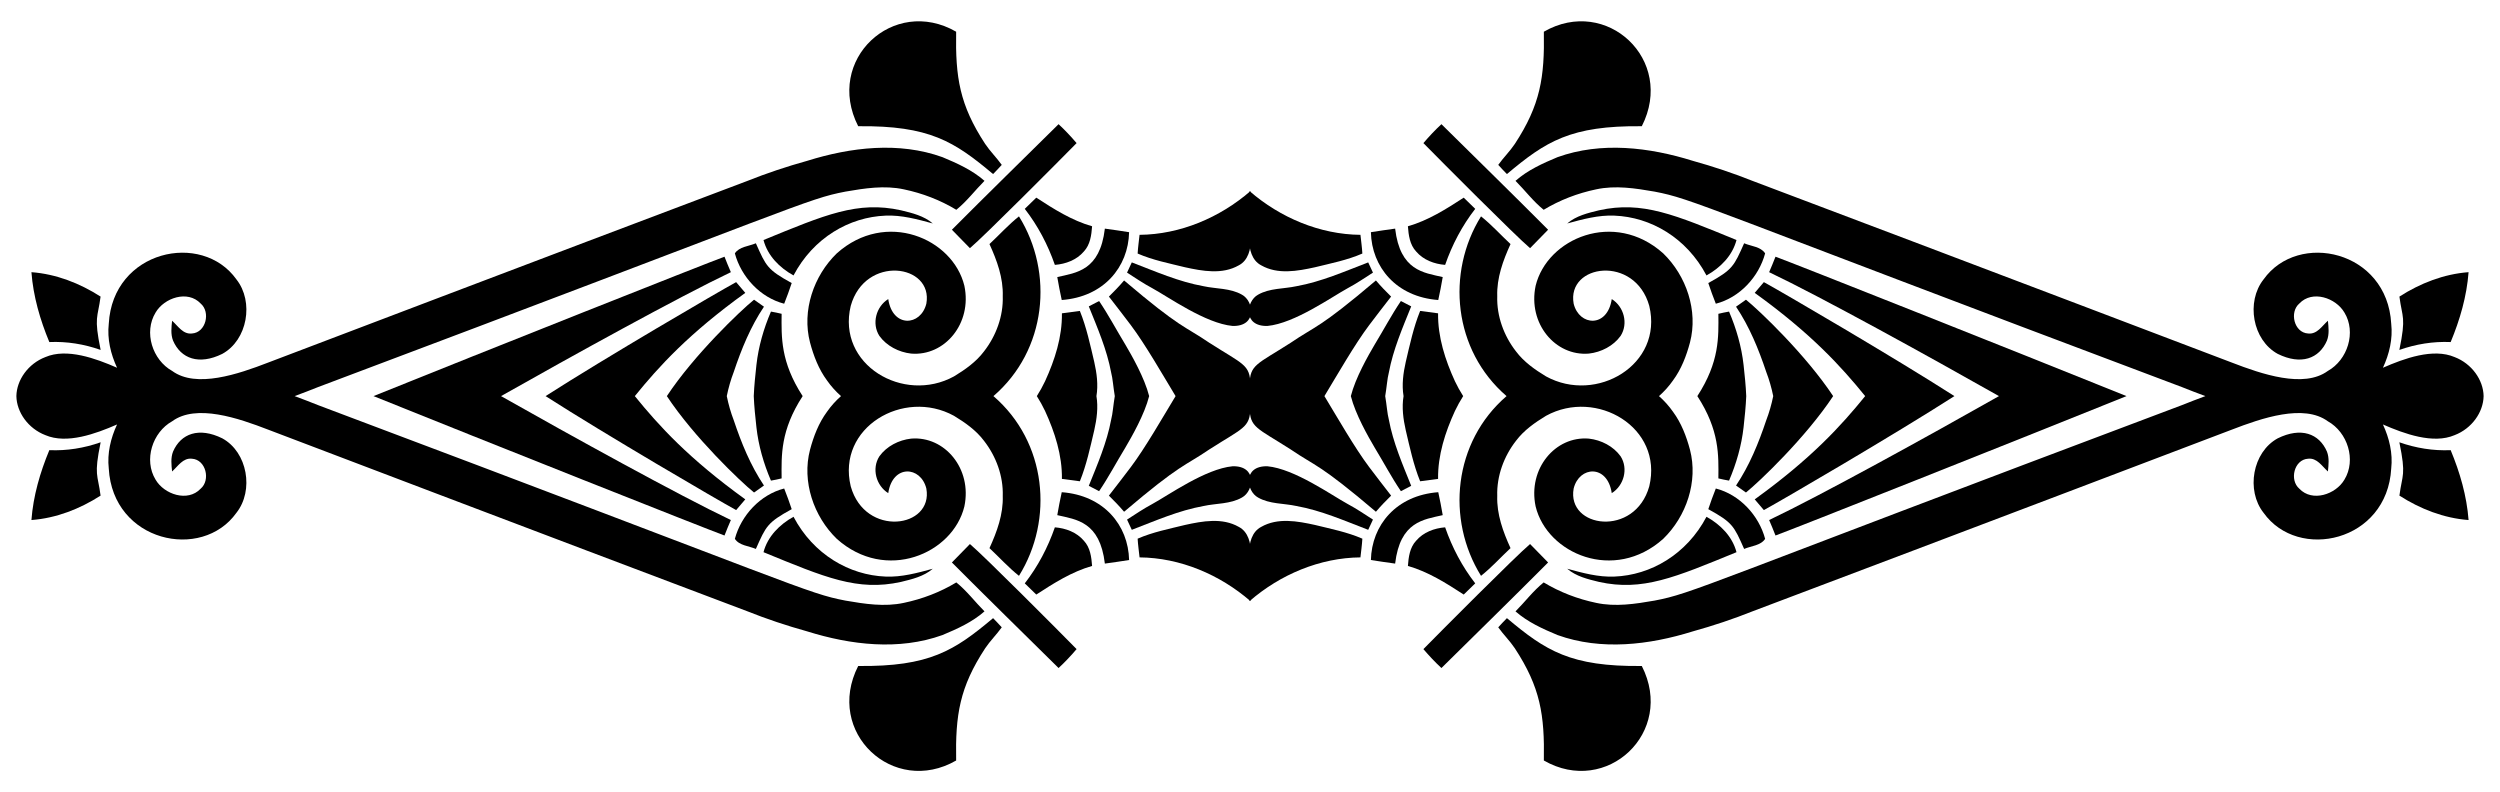 <?xml version="1.0" encoding="utf-8"?>

<!DOCTYPE svg PUBLIC "-//W3C//DTD SVG 1.1//EN" "http://www.w3.org/Graphics/SVG/1.1/DTD/svg11.dtd">
<svg version="1.1" id="Layer_1" xmlns="http://www.w3.org/2000/svg" xmlns:xlink="http://www.w3.org/1999/xlink" x="0px" y="0px"
	 viewBox="0 0 2594 822" enable-background="new 0 0 2594 822" xml:space="preserve">
<g>
	<g>
		<path d="M992.098,789.096c-65.046,37.492-136.695-29.216-101.639-98.061c74.016,0.786,99.717-15.863,139.957-49.641
			c3.069,3.131,6.078,6.281,9.005,9.534c-5.387,7.542-12.074,14.047-17.218,21.751C995.67,713.171,991.253,741.81,992.098,789.096z"
			/>
		<path d="M992.098,32.904C927.052-4.589,855.403,62.12,890.459,130.965c74.016-0.786,99.717,15.863,139.957,49.641
			c3.069-3.131,6.078-6.281,9.005-9.534c-5.387-7.542-12.074-14.047-17.218-21.751C995.67,108.829,991.253,80.19,992.098,32.904z"/>
		<path d="M1006.389,564.495c15.141,12.774,92.833,90.85,110.685,109.018c-5.875,6.891-12.075,13.518-18.701,19.636
			c-36.915-36.468-74.054-72.733-110.685-109.526C993.928,577.281,1000.189,570.918,1006.389,564.495z"/>
		<path d="M1006.389,257.505c15.141-12.774,92.833-90.85,110.685-109.018c-5.875-6.891-12.075-13.518-18.701-19.636
			c-36.915,36.468-74.054,72.733-110.685,109.526C993.928,244.719,1000.189,251.082,1006.389,257.505z"/>
		<path d="M330.104,401.609c503.155-189.196,506.433-194.958,547.122-202.79c19.942-3.456,40.595-6.708,60.679-2.338
			c19.149,4.025,37.627,11.079,54.377,21.202c10.895-8.761,19.372-20.165,29.231-30.045c-12.644-11.119-28.194-18.132-43.583-24.556
			c-45.331-16.344-95.256-10.286-140.323,3.781c-21.222,5.895-42.139,12.867-62.589,21.039
			c-210.797,79.503-494.669,187.501-496.709,188.276c-31.097,12.024-74.72,26.973-99.626,8.741
			c-20.531-11.424-29.76-40.168-17.238-60.638c8.903-15.225,33.276-23.58,46.713-9.391c10.57,8.883,5.549,30.268-8.985,31.142
			c-9.351,1.118-14.555-7.887-20.612-13.233c-0.691,6.789-1.565,14.006,0.976,20.572c8.07,18.788,26.889,25.754,51.084,13.823
			c26.284-14.372,33.012-54.092,14.717-77.246c-35.94-50.527-128.3-30.209-132.476,45.961c-1.768,15.734,1.992,31.447,8.599,45.676
			c-22.064-9.653-52.112-20.646-74.379-11.079C29.231,377.346,17.283,394.279,17,411c0.283,16.721,12.231,33.654,30.081,40.493
			c22.267,9.567,52.316-1.426,74.379-11.079c-6.607,14.229-10.367,29.943-8.599,45.676c4.176,76.17,96.536,96.488,132.476,45.961
			c18.295-23.153,11.567-62.874-14.717-77.246c-24.195-11.931-43.014-4.965-51.084,13.823c-2.541,6.566-1.667,13.782-0.976,20.572
			c6.058-5.346,11.262-14.352,20.612-13.233c14.534,0.874,19.555,22.259,8.985,31.142c-13.437,14.189-37.81,5.834-46.713-9.391
			c-12.522-20.47-3.293-49.213,17.238-60.638c24.906-18.232,68.529-3.283,99.626,8.741c2.04,0.775,285.912,108.772,496.709,188.276
			c20.45,8.172,41.367,15.144,62.589,21.039c45.067,14.067,94.992,20.125,140.323,3.781c15.388-6.424,30.939-13.437,43.583-24.556
			c-9.859-9.879-18.336-21.283-29.231-30.044c-16.75,10.123-35.228,17.177-54.377,21.202c-20.084,4.371-40.737,1.118-60.679-2.337
			c-40.688-7.831-43.967-13.594-547.122-202.79c-8.098-3.214-16.211-6.406-24.395-9.391
			C313.893,408.014,322.007,404.823,330.104,401.609z"/>
		<path d="M1297.401,623.669c-31.691-27.463-72.814-44.945-114.994-45.331c-0.691-6.444-1.626-12.888-1.992-19.413
			c15.653-6.83,32.606-10.144,49.153-14.229c18.173-4.005,38.704-7.786,55.779,1.992c9.839,5.041,12.583,16.974,12.583,27.117
			C1297.889,590.433,1299.271,607.122,1297.401,623.669z"/>
		<path d="M1297.401,198.331c-31.691,27.463-72.814,44.945-114.994,45.331c-0.691,6.444-1.626,12.888-1.992,19.413
			c15.653,6.83,32.606,10.144,49.153,14.229c18.173,4.005,38.704,7.786,55.779-1.992c9.839-5.041,12.583-16.974,12.583-27.117
			C1297.889,231.567,1299.271,214.878,1297.401,198.331z"/>
		<path d="M1063.306,605.293c13.579-17.461,23.967-37.24,31.224-58.137c11.262,0.894,22.625,5.102,30.085,13.904
			c6.606,7.033,7.867,16.994,8.538,26.162c-21.08,6.017-39.72,17.868-57.914,29.699
			C1071.214,613.099,1067.27,609.196,1063.306,605.293z"/>
		<path d="M1063.306,216.707c13.579,17.461,23.967,37.24,31.224,58.137c11.262-0.894,22.625-5.102,30.085-13.904
			c6.606-7.033,7.867-16.994,8.538-26.162c-21.08-6.017-39.72-17.868-57.914-29.699
			C1071.214,208.901,1067.27,212.804,1063.306,216.707z"/>
		<path d="M918.918,598.259c16.709,0.732,32.972-3.801,48.949-8.131c-9.249,7.968-21.426,10.855-32.972,13.66
			c-45.046,9.981-78.736-4.619-142.681-30.837c4.269-16.343,16.709-28.743,31.142-36.753
			C843.949,575.304,881.29,596.814,918.918,598.259z"/>
		<path d="M918.918,223.741c16.709-0.732,32.972,3.801,48.949,8.131c-9.249-7.968-21.426-10.855-32.972-13.66
			c-45.046-9.98-78.736,4.619-142.681,30.837c4.269,16.343,16.709,28.743,31.142,36.753
			C843.949,246.696,881.29,225.186,918.918,223.741z"/>
		<path d="M1030.796,411c55.318,47.627,62.867,127.986,26.494,186.487c-10.997-8.721-20.369-19.21-30.614-28.744
			c7.765-16.974,14.413-35.167,13.782-54.133c0.651-20.612-6.871-41.103-19.494-57.284c-8.212-10.916-19.575-18.884-31.142-25.898
			c-52.31-28.712-121.794,12.126-107.107,73.16c14.906,53.311,85.888,43.487,78.465,2.317c-5.75-23.397-35.067-25.379-39.537,4.777
			c-12.624-7.846-17.36-25.45-9.208-38.196c7.562-10.51,20.165-16.933,32.931-18.376c34.783-2.919,63.521,31.197,55.271,70.354
			c-11.958,49.225-81.527,79.072-132.333,33.683c-24.089-23.296-36.427-59.601-27.829-92.471
			c3.72-13.945,8.985-27.747,17.645-39.456c4.201-6.009,9.088-11.419,14.523-16.222c-5.435-4.802-10.322-10.213-14.523-16.222
			c-8.66-11.709-13.925-25.511-17.645-39.456c-8.599-32.87,3.74-69.175,27.829-92.471c50.806-45.389,120.375-15.541,132.333,33.683
			c8.25,39.158-20.488,73.274-55.271,70.354c-12.766-1.443-25.369-7.867-32.931-18.376c-8.151-12.746-3.415-30.349,9.208-38.196
			c4.47,30.156,33.787,28.174,39.537,4.777c7.422-41.169-63.56-50.994-78.465,2.317c-14.687,61.033,54.797,101.872,107.107,73.16
			c11.567-7.013,22.93-14.982,31.142-25.898c12.624-16.181,20.145-36.671,19.494-57.284c0.63-18.966-6.017-37.159-13.782-54.133
			c10.245-9.534,19.616-20.023,30.614-28.743C1093.663,283.014,1086.114,363.373,1030.796,411z"/>
		<path d="M1101.665,510.708c43.535,3.217,69.092,34.189,69.887,70.375c-8.375,1.342-16.77,2.541-25.145,3.7
			c-5.164-43.755-29.637-45.693-49.376-50.271C1098.311,526.543,1099.998,518.635,1101.665,510.708z"/>
		<path d="M1101.665,311.292c43.535-3.217,69.092-34.189,69.887-70.375c-8.375-1.342-16.77-2.541-25.145-3.7
			c-5.164,43.755-29.637,45.693-49.376,50.271C1098.311,295.457,1099.998,303.365,1101.665,311.292z"/>
		<path d="M784.287,569.577c-7.216-3.11-17.319-3.476-21.791-10.489c6.566-24.414,26.365-45.839,51.165-52.222
			c2.887,7.034,5.346,14.25,7.806,21.446C796.125,542.231,794.842,545.827,784.287,569.577z"/>
		<path d="M784.287,252.423c-7.216,3.11-17.319,3.476-21.791,10.489c6.566,24.414,26.365,45.839,51.165,52.222
			c2.887-7.034,5.346-14.25,7.806-21.446C796.125,279.769,794.842,276.173,784.287,252.423z"/>
		<path d="M519.871,411c72.989,41.309,184.694,102.991,238.478,128.594c-2.297,5.326-4.533,10.672-6.607,16.059
			C732.335,548.587,501.8,457.097,387.534,411C501.8,364.903,732.335,273.413,751.743,266.348c2.073,5.387,4.31,10.733,6.607,16.059
			C704.566,308.009,592.86,369.691,519.871,411z"/>
		<path d="M1288.64,516.237c-12.115,6.932-26.609,5.895-39.863,8.802c-25.877,4.655-50.027,15.368-74.42,24.698
			c-1.646-3.497-3.273-7.054-4.94-10.611c8.619-5.549,17.116-11.322,26.182-16.16c16.433-8.914,55.203-36.573,83.344-39.172
			C1304.717,483.129,1301.137,509.503,1288.64,516.237z"/>
		<path d="M1288.64,305.763c-12.115-6.932-26.609-5.895-39.863-8.802c-25.877-4.655-50.027-15.368-74.42-24.698
			c-1.646,3.497-3.273,7.054-4.94,10.611c8.619,5.549,17.116,11.322,26.182,16.16c16.433,8.915,55.203,36.573,83.344,39.172
			C1304.717,338.871,1301.137,312.497,1288.64,305.763z"/>
		<path d="M32.607,539.594c1.891-25.024,8.965-49.417,18.58-72.509c18.153,0.793,36.143-2.134,53.238-8.172
			c-7.149,34.803-2.995,32.811-0.061,55.352C82.736,528.108,58.342,537.662,32.607,539.594z"/>
		<path d="M32.607,282.407c1.891,25.024,8.965,49.417,18.58,72.509c18.153-0.793,36.143,2.134,53.238,8.172
			c-7.149-34.803-2.995-32.811-0.061-55.352C82.736,293.892,58.342,284.338,32.607,282.407z"/>
		<path d="M1297.403,411c-0.018,4.079-0.034,8.158-0.022,12.237c-0.319,20.574-7.463,20.605-42.526,43.054
			c-26.463,18.048-29.067,14.268-88.507,64.703c-4.939-5.854-10.306-11.343-15.754-16.73c7.725-9.859,15.286-19.82,22.869-29.78
			c14.786-19.665,33-51.478,46.318-73.485c-13.318-22.007-31.531-53.82-46.318-73.485c-7.582-9.961-15.144-19.921-22.869-29.78
			c5.448-5.387,10.815-10.875,15.754-16.73c59.44,50.436,62.044,46.655,88.507,64.703c35.063,22.449,42.207,22.48,42.526,43.054
			C1297.369,402.842,1297.385,406.921,1297.403,411z"/>
		<path d="M658.699,411c24.936,30.745,55.804,64.704,114.612,107.127c-3.171,3.74-6.342,7.44-9.493,11.14
			C744.443,518.7,628.14,450.801,566.098,411c62.042-39.801,178.345-107.7,197.719-118.267c3.151,3.7,6.322,7.399,9.493,11.14
			C714.503,346.296,683.635,380.255,658.699,411z"/>
		<path d="M754.107,411c1.731,8.57,4.146,16.997,7.271,25.166c7.908,23.601,17.38,46.855,31.305,67.61
			c-3.456,2.419-6.871,4.858-10.286,7.257c-13.966-11.21-62.336-57.422-90.468-100.033c28.131-42.611,76.501-88.823,90.468-100.033
			c3.415,2.399,6.83,4.838,10.286,7.257c-13.924,20.755-23.397,44.01-31.305,67.61C758.253,394.003,755.839,402.43,754.107,411z"/>
		<path d="M1192.362,411c-4.781,18.973-17.991,42.033-24.693,53.421c-9.168,15.043-17.38,30.654-27.24,45.229
			c-3.598-1.789-7.156-3.639-10.693-5.549c9.026-22.421,18.763-44.823,23.214-68.728c1.639-6.136,2.199-15.291,3.756-24.373
			c-1.558-9.082-2.117-18.237-3.756-24.373c-4.452-23.905-14.189-46.307-23.214-68.728c3.537-1.911,7.094-3.761,10.693-5.549
			c9.859,14.575,18.072,30.187,27.24,45.229C1174.371,368.967,1187.582,392.027,1192.362,411z"/>
		<path d="M832.833,411c-23.123,35.63-22.023,61.359-21.814,85.397c-3.679,0.894-7.379,1.667-11.079,2.297
			c-7.562-17.665-12.949-36.265-15.083-55.393c-1.162-10.718-2.325-21.503-2.761-32.301c0.436-10.798,1.599-21.583,2.761-32.301
			c2.135-19.128,7.521-37.728,15.083-55.393c3.7,0.63,7.4,1.403,11.079,2.297C810.81,349.641,809.71,375.37,832.833,411z"/>
		<path d="M1137.673,411c1.951,11.669,0.339,23.92-2.264,35.37c-4.208,17.848-8.029,35.94-14.941,52.995
			c-6.22-0.772-12.441-1.565-18.62-2.46c0.346-24.556-7.358-48.36-17.482-70.456c-2.515-5.344-5.405-10.475-8.549-15.449
			c3.144-4.974,6.034-10.105,8.549-15.449c10.123-22.096,17.828-45.9,17.482-70.456c6.18-0.894,12.4-1.687,18.62-2.46
			c6.911,17.055,10.733,35.147,14.941,52.995C1138.012,387.08,1139.624,399.331,1137.673,411z"/>
	</g>
	<g>
		<path d="M1601.902,789.096c65.046,37.492,136.695-29.216,101.639-98.061c-74.016,0.786-99.717-15.863-139.957-49.641
			c-3.069,3.131-6.078,6.281-9.005,9.534c5.387,7.542,12.074,14.047,17.218,21.751
			C1598.33,713.171,1602.747,741.81,1601.902,789.096z"/>
		<path d="M1601.902,32.904c65.046-37.492,136.695,29.216,101.639,98.061c-74.016-0.786-99.717,15.863-139.957,49.641
			c-3.069-3.131-6.078-6.281-9.005-9.534c5.387-7.542,12.074-14.047,17.218-21.751C1598.33,108.829,1602.747,80.19,1601.902,32.904z
			"/>
		<path d="M1587.611,564.495c-15.141,12.774-92.833,90.85-110.685,109.018c5.875,6.891,12.075,13.518,18.701,19.636
			c36.915-36.468,74.054-72.733,110.685-109.526C1600.072,577.281,1593.811,570.918,1587.611,564.495z"/>
		<path d="M1587.611,257.505c-15.141-12.774-92.833-90.85-110.685-109.018c5.875-6.891,12.075-13.518,18.701-19.636
			c36.915,36.468,74.054,72.733,110.685,109.526C1600.072,244.719,1593.811,251.082,1587.611,257.505z"/>
		<path d="M2288.291,411c-8.185,2.986-16.298,6.177-24.395,9.391c-503.155,189.196-506.433,194.958-547.122,202.79
			c-19.942,3.456-40.594,6.708-60.679,2.337c-19.149-4.025-37.627-11.079-54.377-21.202c-10.895,8.761-19.372,20.165-29.231,30.044
			c12.644,11.119,28.194,18.132,43.583,24.556c45.331,16.344,95.256,10.286,140.323-3.781c21.222-5.895,42.139-12.867,62.589-21.039
			c210.797-79.503,494.669-187.501,496.709-188.276c31.097-12.024,74.72-26.973,99.626-8.741
			c20.531,11.424,29.76,40.168,17.238,60.638c-8.903,15.225-33.276,23.58-46.713,9.391c-10.57-8.883-5.55-30.268,8.985-31.142
			c9.351-1.118,14.555,7.887,20.612,13.233c0.691-6.789,1.565-14.006-0.976-20.572c-8.07-18.788-26.889-25.754-51.084-13.823
			c-26.284,14.372-33.012,54.092-14.717,77.246c35.94,50.527,128.301,30.209,132.476-45.961c1.768-15.734-1.992-31.447-8.599-45.676
			c22.063,9.653,52.112,20.646,74.379,11.079c17.849-6.838,29.797-23.771,30.081-40.493c-0.283-16.721-12.231-33.654-30.081-40.493
			c-22.267-9.567-52.316,1.426-74.379,11.079c6.606-14.229,10.367-29.943,8.599-45.676c-4.176-76.17-96.536-96.488-132.476-45.961
			c-18.295,23.153-11.567,62.874,14.717,77.246c24.195,11.931,43.014,4.965,51.084-13.823c2.541-6.566,1.667-13.782,0.976-20.572
			c-6.058,5.346-11.261,14.352-20.612,13.233c-14.534-0.874-19.555-22.259-8.985-31.142c13.437-14.189,37.81-5.834,46.713,9.391
			c12.522,20.47,3.293,49.213-17.238,60.638c-24.906,18.232-68.529,3.283-99.626-8.741c-2.04-0.775-285.912-108.772-496.709-188.276
			c-20.45-8.172-41.367-15.144-62.589-21.039c-45.067-14.067-94.992-20.125-140.323-3.781
			c-15.388,6.424-30.939,13.437-43.583,24.556c9.859,9.879,18.336,21.283,29.231,30.045c16.75-10.123,35.228-17.177,54.377-21.202
			c20.084-4.371,40.737-1.118,60.679,2.338c40.688,7.831,43.967,13.594,547.122,202.79
			C2271.993,404.823,2280.106,408.014,2288.291,411z"/>
		<path d="M1296.599,623.669c31.691-27.463,72.814-44.945,114.994-45.331c0.691-6.444,1.626-12.888,1.992-19.413
			c-15.653-6.83-32.606-10.144-49.153-14.229c-18.173-4.005-38.704-7.786-55.779,1.992c-9.839,5.041-12.583,16.974-12.583,27.117
			C1296.111,590.433,1294.729,607.122,1296.599,623.669z"/>
		<path d="M1296.599,198.331c31.691,27.463,72.814,44.945,114.994,45.331c0.691,6.444,1.626,12.888,1.992,19.413
			c-15.653,6.83-32.606,10.144-49.153,14.229c-18.173,4.005-38.704,7.786-55.779-1.992c-9.839-5.041-12.583-16.974-12.583-27.117
			C1296.111,231.567,1294.729,214.878,1296.599,198.331z"/>
		<path d="M1530.694,605.293c-13.579-17.461-23.967-37.24-31.224-58.137c-11.262,0.894-22.625,5.102-30.085,13.904
			c-6.606,7.033-7.867,16.994-8.538,26.162c21.08,6.017,39.72,17.868,57.914,29.699
			C1522.786,613.099,1526.73,609.196,1530.694,605.293z"/>
		<path d="M1530.694,216.707c-13.579,17.461-23.967,37.24-31.224,58.137c-11.262-0.894-22.625-5.102-30.085-13.904
			c-6.606-7.033-7.867-16.994-8.538-26.162c21.08-6.017,39.72-17.868,57.914-29.699
			C1522.786,208.901,1526.73,212.804,1530.694,216.707z"/>
		<path d="M1675.082,598.259c-16.709,0.732-32.972-3.801-48.949-8.131c9.249,7.968,21.426,10.855,32.972,13.66
			c45.046,9.981,78.736-4.619,142.681-30.837c-4.269-16.343-16.709-28.743-31.142-36.753
			C1750.051,575.304,1712.71,596.814,1675.082,598.259z"/>
		<path d="M1675.082,223.741c-16.709-0.732-32.972,3.801-48.949,8.131c9.249-7.968,21.426-10.855,32.972-13.66
			c45.046-9.98,78.736,4.619,142.681,30.837c-4.269,16.343-16.709,28.743-31.142,36.753
			C1750.051,246.696,1712.71,225.186,1675.082,223.741z"/>
		<path d="M1563.204,411c-55.318,47.627-62.867,127.986-26.494,186.487c10.997-8.721,20.369-19.21,30.614-28.744
			c-7.765-16.974-14.413-35.167-13.782-54.133c-0.651-20.612,6.871-41.103,19.495-57.284c8.212-10.916,19.575-18.884,31.142-25.898
			c52.31-28.712,121.794,12.126,107.107,73.16c-14.906,53.311-85.888,43.487-78.465,2.317c5.75-23.397,35.067-25.379,39.537,4.777
			c12.624-7.846,17.36-25.45,9.208-38.196c-7.562-10.51-20.165-16.933-32.931-18.376c-34.783-2.919-63.521,31.197-55.271,70.354
			c11.958,49.225,81.527,79.072,132.333,33.683c24.089-23.296,36.427-59.601,27.829-92.471c-3.72-13.945-8.985-27.747-17.645-39.456
			c-4.201-6.009-9.088-11.419-14.523-16.222c5.435-4.802,10.322-10.213,14.523-16.222c8.66-11.709,13.925-25.511,17.645-39.456
			c8.599-32.87-3.74-69.175-27.829-92.471c-50.806-45.389-120.375-15.541-132.333,33.683c-8.25,39.158,20.488,73.274,55.271,70.354
			c12.766-1.443,25.369-7.867,32.931-18.376c8.151-12.746,3.415-30.349-9.208-38.196c-4.47,30.156-33.787,28.174-39.537,4.777
			c-7.422-41.169,63.56-50.994,78.465,2.317c14.687,61.033-54.797,101.872-107.107,73.16c-11.567-7.013-22.93-14.982-31.142-25.898
			c-12.624-16.181-20.145-36.671-19.495-57.284c-0.63-18.966,6.017-37.159,13.782-54.133c-10.245-9.534-19.616-20.023-30.614-28.743
			C1500.337,283.014,1507.886,363.373,1563.204,411z"/>
		<path d="M1492.335,510.708c-43.535,3.217-69.092,34.189-69.887,70.375c8.375,1.342,16.77,2.541,25.145,3.7
			c5.164-43.755,29.637-45.693,49.376-50.271C1495.689,526.543,1494.002,518.635,1492.335,510.708z"/>
		<path d="M1492.335,311.292c-43.535-3.217-69.092-34.189-69.887-70.375c8.375-1.342,16.77-2.541,25.145-3.7
			c5.164,43.755,29.637,45.693,49.376,50.271C1495.689,295.457,1494.002,303.365,1492.335,311.292z"/>
		<path d="M1809.713,569.577c7.216-3.11,17.319-3.476,21.791-10.489c-6.566-24.414-26.365-45.839-51.165-52.222
			c-2.887,7.034-5.346,14.25-7.806,21.446C1797.875,542.231,1799.158,545.827,1809.713,569.577z"/>
		<path d="M1809.713,252.423c7.216,3.11,17.319,3.476,21.791,10.489c-6.566,24.414-26.365,45.839-51.165,52.222
			c-2.887-7.034-5.346-14.25-7.806-21.446C1797.875,279.769,1799.158,276.173,1809.713,252.423z"/>
		<path d="M2074.129,411c-72.989,41.309-184.694,102.991-238.478,128.594c2.297,5.326,4.533,10.672,6.607,16.059
			c19.407-7.065,249.943-98.555,364.208-144.652c-114.266-46.097-344.801-137.587-364.208-144.652
			c-2.073,5.387-4.309,10.733-6.607,16.059C1889.434,308.009,2001.14,369.691,2074.129,411z"/>
		<path d="M1305.36,516.237c12.115,6.932,26.609,5.895,39.863,8.802c25.877,4.655,50.027,15.368,74.42,24.698
			c1.646-3.497,3.273-7.054,4.94-10.611c-8.619-5.549-17.116-11.322-26.182-16.16c-16.433-8.914-55.203-36.573-83.344-39.172
			C1289.283,483.129,1292.863,509.503,1305.36,516.237z"/>
		<path d="M1305.36,305.763c12.115-6.932,26.609-5.895,39.863-8.802c25.877-4.655,50.027-15.368,74.42-24.698
			c1.646,3.497,3.273,7.054,4.94,10.611c-8.619,5.549-17.116,11.322-26.182,16.16c-16.433,8.915-55.203,36.573-83.344,39.172
			C1289.283,338.871,1292.863,312.497,1305.36,305.763z"/>
		<path d="M2561.393,539.594c-1.891-25.024-8.965-49.417-18.58-72.509c-18.153,0.793-36.143-2.134-53.238-8.172
			c7.149,34.803,2.995,32.811,0.061,55.352C2511.264,528.108,2535.658,537.662,2561.393,539.594z"/>
		<path d="M2561.393,282.407c-1.891,25.024-8.965,49.417-18.58,72.509c-18.153-0.793-36.143,2.134-53.238,8.172
			c7.149-34.803,2.995-32.811,0.061-55.352C2511.264,293.892,2535.658,284.338,2561.393,282.407z"/>
		<path d="M1296.597,411c0.018,4.079,0.034,8.158,0.022,12.237c0.319,20.574,7.463,20.605,42.526,43.054
			c26.463,18.048,29.067,14.268,88.507,64.703c4.939-5.854,10.306-11.343,15.754-16.73c-7.725-9.859-15.286-19.82-22.869-29.78
			c-14.786-19.665-33-51.478-46.318-73.485c13.318-22.007,31.531-53.82,46.318-73.485c7.582-9.961,15.144-19.921,22.869-29.78
			c-5.448-5.387-10.815-10.875-15.754-16.73c-59.44,50.436-62.044,46.655-88.507,64.703c-35.063,22.449-42.207,22.48-42.526,43.054
			C1296.631,402.842,1296.615,406.921,1296.597,411z"/>
		<path d="M1935.301,411c-24.937,30.745-55.804,64.704-114.612,107.127c3.171,3.74,6.343,7.44,9.493,11.14
			C1849.557,518.7,1965.86,450.801,2027.902,411c-62.042-39.801-178.344-107.7-197.719-118.267c-3.151,3.7-6.322,7.399-9.493,11.14
			C1879.497,346.296,1910.365,380.255,1935.301,411z"/>
		<path d="M1839.893,411c-1.731,8.57-4.146,16.997-7.271,25.166c-7.907,23.601-17.38,46.855-31.305,67.61
			c3.456,2.419,6.871,4.858,10.286,7.257c13.966-11.21,62.336-57.422,90.468-100.033c-28.131-42.611-76.501-88.823-90.468-100.033
			c-3.415,2.399-6.83,4.838-10.286,7.257c13.924,20.755,23.397,44.01,31.305,67.61C1835.747,394.003,1838.161,402.43,1839.893,411z"
			/>
		<path d="M1401.638,411c4.781,18.973,17.991,42.033,24.693,53.421c9.168,15.043,17.38,30.654,27.24,45.229
			c3.598-1.789,7.156-3.639,10.693-5.549c-9.026-22.421-18.763-44.823-23.214-68.728c-1.639-6.136-2.199-15.291-3.756-24.373
			c1.558-9.082,2.117-18.237,3.756-24.373c4.452-23.905,14.189-46.307,23.214-68.728c-3.537-1.911-7.094-3.761-10.693-5.549
			c-9.859,14.575-18.072,30.187-27.24,45.229C1419.629,368.967,1406.418,392.027,1401.638,411z"/>
		<path d="M1761.167,411c23.123,35.63,22.023,61.359,21.814,85.397c3.679,0.894,7.379,1.667,11.079,2.297
			c7.562-17.665,12.949-36.265,15.083-55.393c1.162-10.718,2.325-21.503,2.761-32.301c-0.436-10.798-1.599-21.583-2.761-32.301
			c-2.135-19.128-7.521-37.728-15.083-55.393c-3.7,0.63-7.4,1.403-11.079,2.297C1783.19,349.641,1784.29,375.37,1761.167,411z"/>
		<path d="M1456.327,411c-1.951,11.669-0.339,23.92,2.264,35.37c4.208,17.848,8.029,35.94,14.941,52.995
			c6.22-0.772,12.441-1.565,18.62-2.46c-0.346-24.556,7.358-48.36,17.482-70.456c2.515-5.344,5.405-10.475,8.549-15.449
			c-3.144-4.974-6.034-10.105-8.549-15.449c-10.123-22.096-17.828-45.9-17.482-70.456c-6.18-0.894-12.4-1.687-18.62-2.46
			c-6.911,17.055-10.733,35.147-14.941,52.995C1455.988,387.08,1454.376,399.331,1456.327,411z"/>
	</g>
</g>
</svg>
